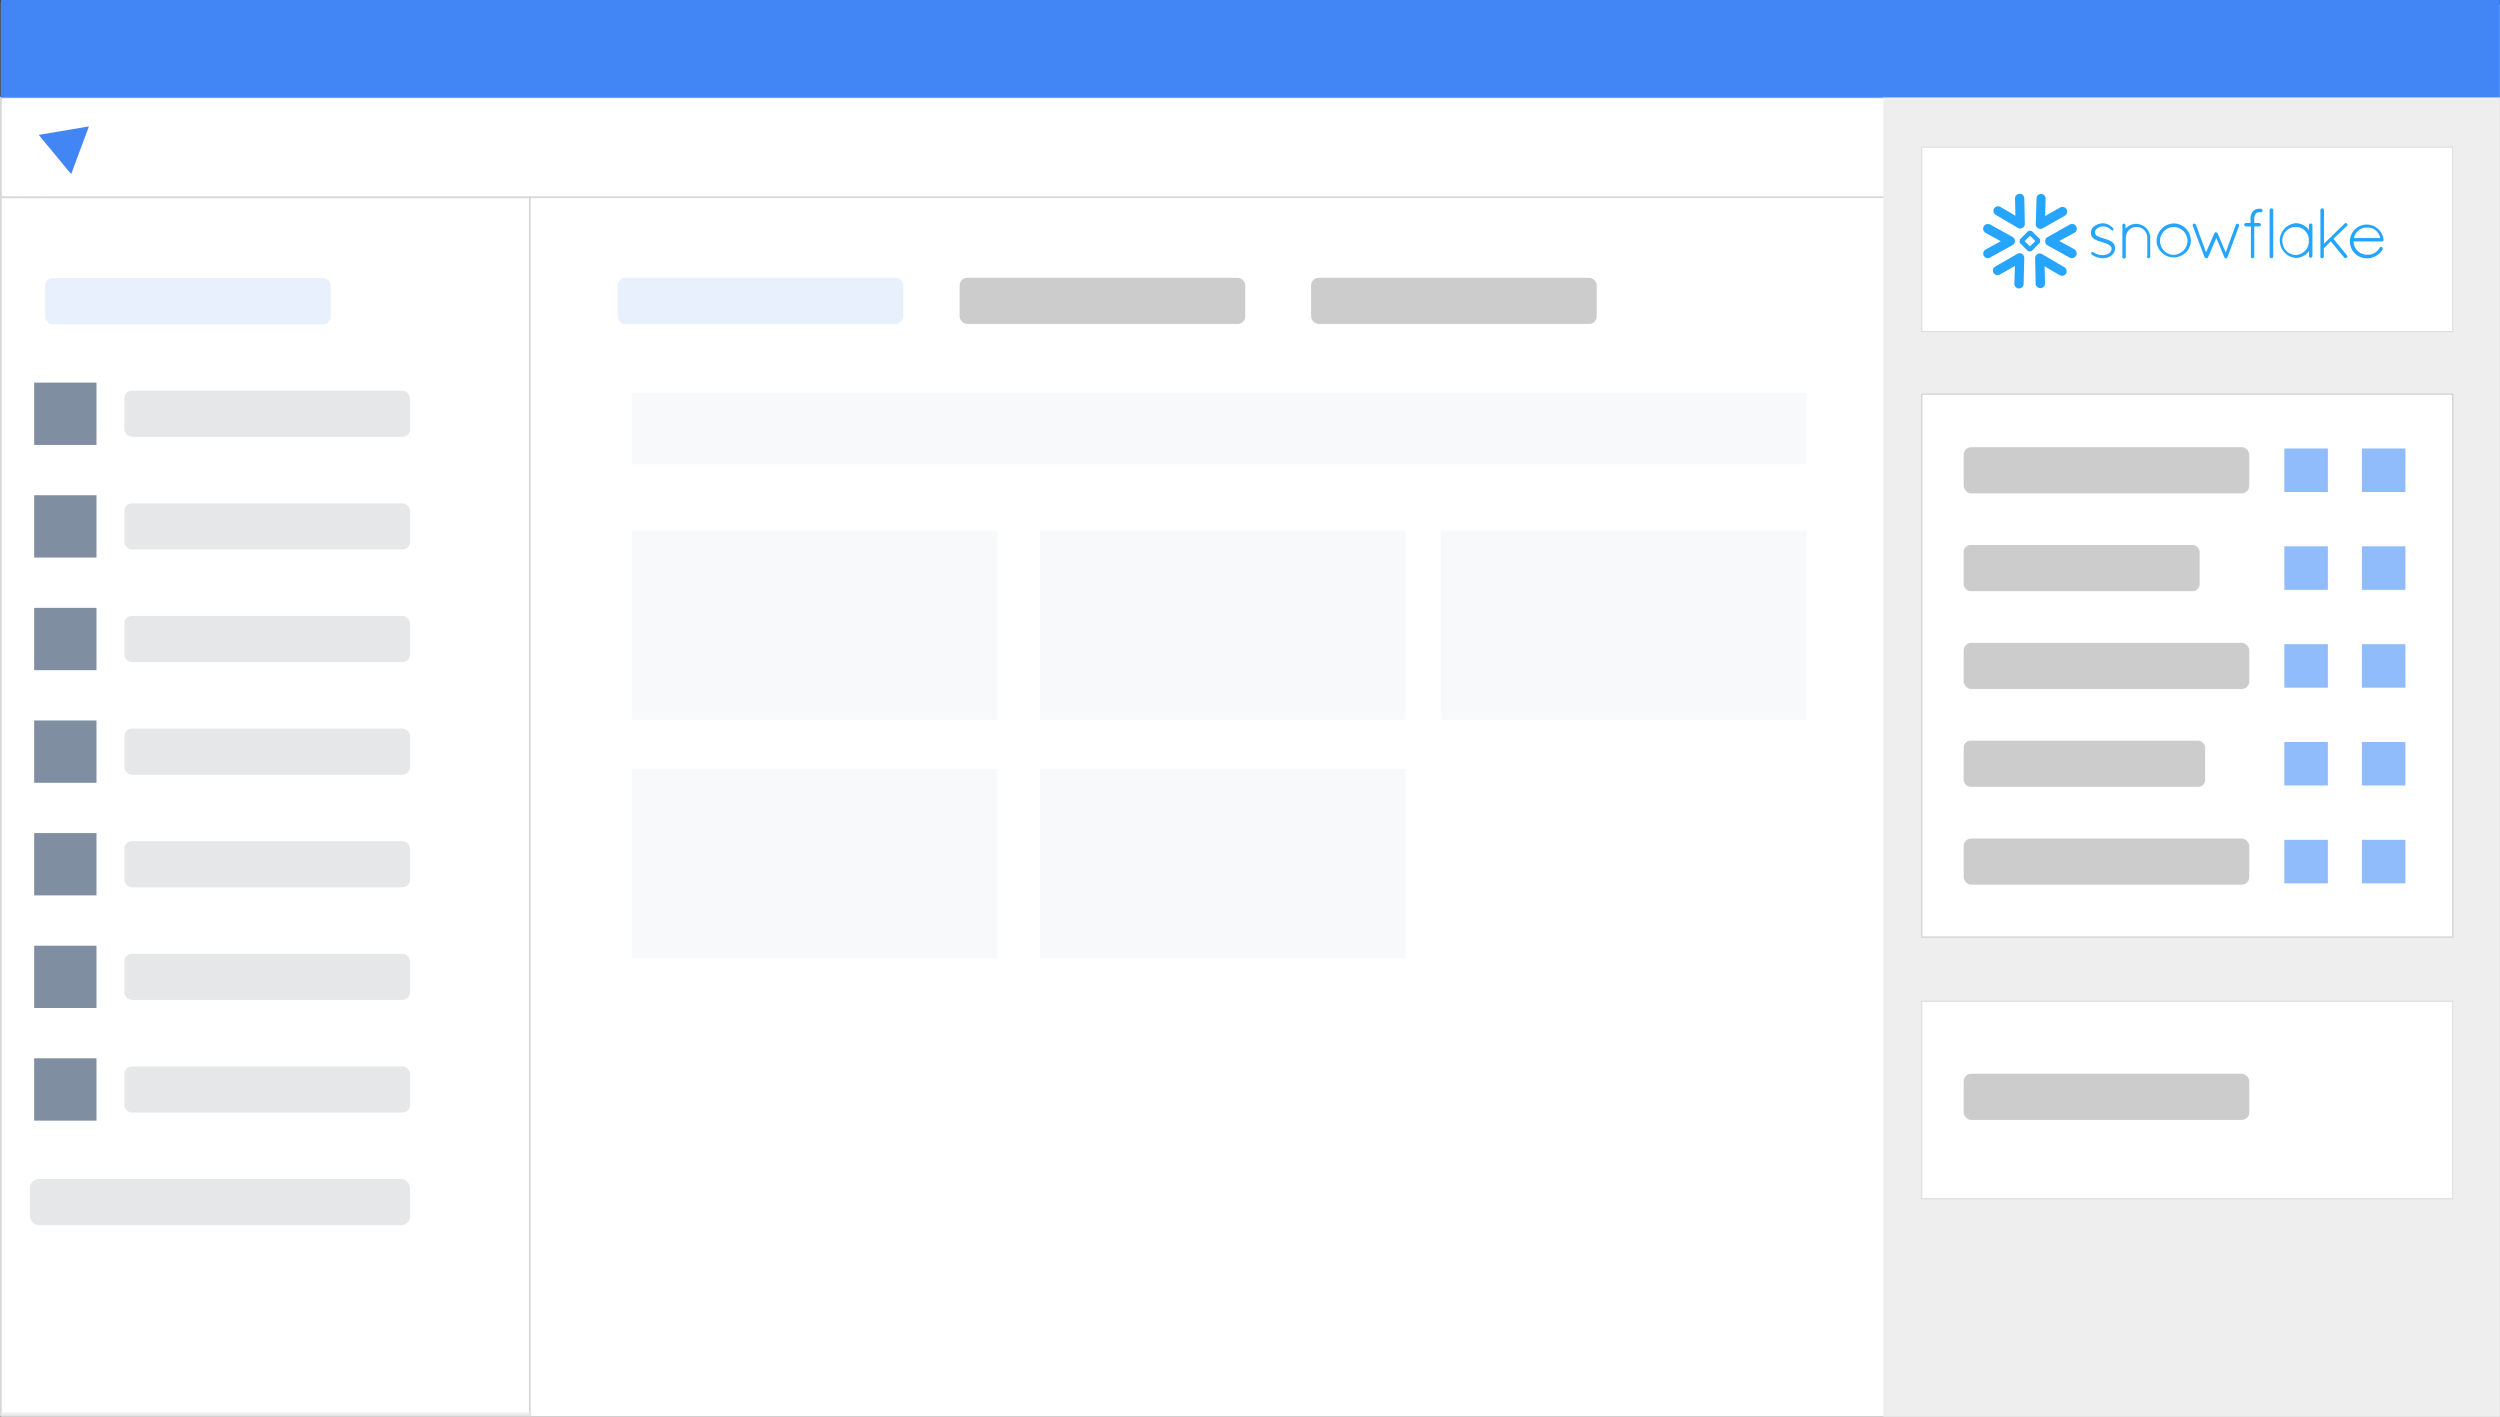 <svg id="Layer_1" data-name="Layer 1" xmlns="http://www.w3.org/2000/svg" viewBox="0 0 1080 612"><rect x="0" y="0" width="1080" height="612" fill="#333333" stroke="none"/><defs><style>.cls-1,.cls-11,.cls-14,.cls-15{fill:#fff;stroke:#d6d6d6;}.cls-1,.cls-11,.cls-14,.cls-15,.cls-4,.cls-5{stroke-miterlimit:10;}.cls-1{stroke-width:0.74px;}.cls-2{fill:#eeeded;}.cls-3{fill:#d6d6d6;}.cls-4,.cls-5{fill:none;}.cls-4{stroke:#eeeded;stroke-width:1.35px;}.cls-5{stroke:#fff;stroke-width:0.67px;}.cls-6{fill:#e6e7e8;}.cls-7{fill:#e8f0fe;}.cls-8{fill:#808ea2;}.cls-9{fill:#4285f4;}.cls-10{fill:#eee;}.cls-11{stroke-width:0.37px;}.cls-12{fill:#f8f9fa;}.cls-13{fill:#ccc;}.cls-14{stroke-width:0.63px;}.cls-15{stroke-width:0.38px;}.cls-16{fill:#90bcfc;}.cls-17{fill:#26a5ff;}</style></defs><rect class="cls-1" x="0.77" y="2.2" width="1079.15" height="610.67"/><rect class="cls-2" x="0.74" y="0.82" width="267.77" height="42.5"/><path class="cls-3" d="M268.14,1.19V43H1.11V1.19h267m.74-.74H.37V43.69H268.88V.45Z"/><rect class="cls-1" x="0.37" y="85.22" width="228.51" height="526.35"/><line class="cls-4" x1="228.88" y1="610.89" x2="0.37" y2="610.89"/><rect class="cls-5" x="10.15" y="84.46" width="9.33" height="9.33" rx="1.88"/><line class="cls-5" x1="12.97" y1="88.96" x2="16.56" y2="88.96"/><rect class="cls-6" x="53.72" y="168.78" width="123.39" height="19.94" rx="3.27"/><rect class="cls-7" x="19.49" y="120.13" width="123.39" height="19.94" rx="3.27"/><rect class="cls-6" x="53.72" y="217.43" width="123.39" height="19.94" rx="3.27"/><rect class="cls-6" x="53.72" y="266.08" width="123.39" height="19.94" rx="3.27"/><rect class="cls-6" x="53.72" y="314.73" width="123.39" height="19.94" rx="3.27"/><rect class="cls-6" x="53.72" y="363.38" width="123.39" height="19.94" rx="3.27"/><rect class="cls-6" x="53.72" y="412.03" width="123.39" height="19.94" rx="3.27"/><rect class="cls-6" x="53.72" y="460.68" width="123.39" height="19.94" rx="3.27"/><rect class="cls-6" x="12.97" y="509.33" width="164.14" height="19.94" rx="3.78"/><rect class="cls-8" x="14.76" y="165.29" width="26.92" height="26.92"/><rect class="cls-8" x="14.76" y="213.94" width="26.92" height="26.92"/><rect class="cls-8" x="14.76" y="262.59" width="26.92" height="26.92"/><rect class="cls-8" x="14.76" y="311.24" width="26.92" height="26.92"/><rect class="cls-8" x="14.76" y="359.89" width="26.92" height="26.92"/><rect class="cls-8" x="14.76" y="408.54" width="26.92" height="26.92"/><rect class="cls-8" x="14.76" y="457.19" width="26.92" height="26.92"/><rect class="cls-1" x="0.37" y="42.17" width="1079.55" height="43.04"/><rect class="cls-9" x="0.37" y="-0.87" width="1079.55" height="43.04"/><rect class="cls-10" x="813.58" y="42.17" width="266.34" height="570.7"/><rect class="cls-11" x="830.21" y="63.57" width="229.39" height="79.71"/><rect class="cls-12" x="272.9" y="229.19" width="157.98" height="81.79"/><rect class="cls-12" x="272.9" y="169.67" width="507.51" height="30.93"/><rect class="cls-12" x="449.29" y="229.19" width="157.98" height="81.79"/><rect class="cls-12" x="622.43" y="229.19" width="157.98" height="81.79"/><rect class="cls-12" x="272.9" y="332.2" width="157.98" height="81.79"/><rect class="cls-12" x="449.29" y="332.2" width="157.98" height="81.79"/><rect class="cls-7" x="266.83" y="120" width="123.39" height="19.94" rx="3.27"/><rect class="cls-13" x="414.56" y="120" width="123.39" height="19.94" rx="3.27"/><rect class="cls-13" x="566.39" y="120" width="123.39" height="19.94" rx="3.27"/><rect class="cls-14" x="830.21" y="170.29" width="229.39" height="234.53"/><rect class="cls-15" x="830.21" y="432.52" width="229.39" height="85.36"/><polygon class="cls-9" points="38.42 54.6 16.73 58.27 30.74 75.22 38.42 54.6"/><rect class="cls-13" x="848.3" y="193.18" width="123.39" height="19.94" rx="3.27"/><rect class="cls-13" x="848.3" y="235.44" width="101.94" height="19.94" rx="2.98"/><rect class="cls-13" x="848.3" y="277.71" width="123.39" height="19.94" rx="3.27"/><rect class="cls-13" x="848.3" y="319.97" width="104.31" height="19.94" rx="3.01"/><rect class="cls-13" x="848.3" y="463.86" width="123.39" height="19.94" rx="3.27"/><rect class="cls-13" x="848.3" y="362.24" width="123.39" height="19.94" rx="3.27"/><rect class="cls-16" x="986.84" y="362.81" width="18.8" height="18.8"/><rect class="cls-16" x="1020.34" y="362.81" width="18.8" height="18.8"/><rect class="cls-16" x="986.84" y="320.54" width="18.8" height="18.8"/><rect class="cls-16" x="1020.34" y="320.54" width="18.8" height="18.8"/><rect class="cls-16" x="986.84" y="278.28" width="18.8" height="18.8"/><rect class="cls-16" x="986.84" y="236.01" width="18.8" height="18.8"/><rect class="cls-16" x="1020.34" y="278.28" width="18.8" height="18.8"/><rect class="cls-16" x="986.84" y="193.75" width="18.8" height="18.8"/><rect class="cls-16" x="1020.34" y="193.75" width="18.8" height="18.8"/><rect class="cls-16" x="1020.34" y="236.01" width="18.8" height="18.8"/><path class="cls-17" d="M905.21,110.84a8,8,0,0,0,3.11.7,5.77,5.77,0,0,0,3.74-1.12,3.81,3.81,0,0,0,1.65-3.13c0-2.87-2.52-3.56-5.12-4.34-1.78-.61-3.56-1-3.56-2.53,0-1.78,2.26-2.6,3.47-2.6,3,0,3.65,2.35,4.43,1.66s-2.08-3-4.25-3a5.91,5.91,0,0,0-3.56,1,3.26,3.26,0,0,0-1.83,3.11c-.09,3,3.56,3.56,5.33,4.16s3.56,1.23,3.56,2.71c0,2.08-2.6,2.77-3.73,2.77-3.29,0-4.25-1.9-4.86-1.3s.09,1.21,1.65,2Zm22.22,0a.81.81,0,0,0,.78.7c.34,0,.6-.34.69-.7v-8.16a6.1,6.1,0,0,0-10.67-3.9V97.31a.68.68,0,0,0-.66-.7h0a.74.74,0,0,0-.7.7v13.94a.92.92,0,0,0,.52.43h.26a.54.54,0,0,0,.52-.27.42.42,0,0,0,.18-.34v-8.39a4.64,4.64,0,1,1,9.28,0h0v8.16Zm49-19.15h0a2.31,2.31,0,0,0-1.92.62,3.81,3.81,0,0,0-.66,2.47v1.57h2.08a.77.77,0,0,1,.79.69h0a.78.78,0,0,1-.79.78h-2.08v13a.77.77,0,0,1-.69.79h0a.72.72,0,0,1-.78-.64V97.82h-2.08a.78.78,0,0,1-.79-.78h0a.69.69,0,0,1,.7-.69h2V94.78a5.36,5.36,0,0,1,1-3.47,3.92,3.92,0,0,1,3-1.14h.42a.78.78,0,0,1,.78.79h0a.76.76,0,0,1-.74.78h0Zm-23.12,19.88a.67.67,0,0,0,.6-.42v-.09l3.56-8.26,3.47,8.35a1,1,0,0,0,.6.51h0a.67.67,0,0,0,.45-.18,2,2,0,0,0,.25-.33l5-13.47a.75.75,0,0,0-1.31-.71.77.77,0,0,0-.08.19l-4.34,11.9L958,100.78a.85.85,0,0,0-.69-.45.74.74,0,0,0-.69.45L953,109l-4.34-11.9a.91.91,0,0,0-1-.45h0a.75.75,0,0,0-.36,1l5.09,13.47a1.27,1.27,0,0,0,.27.34h.35Zm27.16-.78a.78.78,0,0,0,.78.78.79.79,0,0,0,.79-.78v-20a.79.79,0,0,0-.79-.78.78.78,0,0,0-.78.78v20Zm17.79-14.23a.8.8,0,0,0-.77.69h0v2.17a7,7,0,0,0-5.65-3,7.52,7.52,0,0,0,0,15,7,7,0,0,0,5.65-3v2.26a.78.78,0,0,0,.77.69.84.84,0,0,0,.71-.69V97.22a.75.75,0,0,0-.71-.7Zm-5.89,13.62A6,6,0,0,1,986,104.6a.71.71,0,0,1,0-.14,5.83,5.83,0,0,1,5.16-6.41h.18a5.63,5.63,0,0,1,6.06,5.17c0,.16,0,.31,0,.46v.47a5.84,5.84,0,0,1-5.66,6h.54v.09Zm10,.61a.76.76,0,0,0,.74.78h0a.78.78,0,0,0,.78-.78h0v-3.5l3-3.05,5.77,7a.68.68,0,0,0,.6.25.75.75,0,0,0,.78-.69.87.87,0,0,0-.17-.52l-5.82-7.11,5.82-5.57a.7.7,0,0,0,.05-1l-.05,0a.68.68,0,0,0-1,0h0l-8.9,8.68V90.8a.78.78,0,0,0-.78-.79h0a.77.77,0,0,0-.78.75v0h0v20Zm26.91-3a.79.79,0,0,0-.27-1,.7.7,0,0,0-1,.24h0a5.82,5.82,0,0,1-4.85,3h-.7a5.84,5.84,0,0,1-5.73-5.73H1029a.66.66,0,0,0,.69-.61h0v-.17a7.29,7.29,0,1,0-7.29,8.07h.7A7.75,7.75,0,0,0,1029.22,107.84Zm-6.69-9.47a5.48,5.48,0,0,1,5.64,4.52h-11.33a5.58,5.58,0,0,1,5.73-4.52Z"/><path class="cls-17" d="M946.42,103.62A7.43,7.43,0,0,0,939,96.51a7.75,7.75,0,0,0-7.36,7.91,7.43,7.43,0,0,0,14.83-.82Zm-1.46.91a6.14,6.14,0,0,1-6.1,5.55,6,6,0,0,1,.55-12A6.08,6.08,0,0,1,945,104.53Z"/><path class="cls-17" d="M877.18,108.58a.93.93,0,0,1-.71-.28,1,1,0,0,1,0-1.42l2.79-2.74-2.67-2.67a1,1,0,0,1,0-1.42,1,1,0,0,1,1.41,0l3.32,3.32v1.41l-3.56,3.55A.9.9,0,0,1,877.18,108.58Z"/><path class="cls-17" d="M876.61,108.58a.94.94,0,0,1-.71-.28l-3.38-3.4v-1.4l3.55-3.56a1,1,0,0,1,1.43,1.42l-2.87,2.78,2.69,2.67a1,1,0,0,1-.71,1.77Z"/><path class="cls-17" d="M895.11,111.54a2.11,2.11,0,0,1-1-.25L884.51,106a2,2,0,0,1-1-1.78,2,2,0,0,1,1-1.78L894.13,97a2,2,0,0,1,2,3.56l-6.53,3.56,6.51,3.55a2.07,2.07,0,0,1-1,3.85Z"/><path class="cls-17" d="M858.79,111.54a2,2,0,0,1-1.78-1,2,2,0,0,1,.74-2.71h0l6.57-3.64-6.51-3.56A2,2,0,0,1,859.75,97h0l9.65,5.34a2,2,0,0,1,.85,2.71,2,2,0,0,1-.85.85l-9.64,5.33A2,2,0,0,1,858.79,111.54Z"/><path class="cls-17" d="M879.67,123.56a1.9,1.9,0,0,1-.27-1l-.23-11a2,2,0,0,1,3-1.78l9.56,5.61a2,2,0,1,1-2,3.46h0l-6.46-3.8.16,7.43a2,2,0,0,1-2,2,2,2,0,0,1-1.74-1Z"/><path class="cls-17" d="M861.44,92.13a2,2,0,0,1,2.75-2.74l6.46,3.81-.16-7.44a2,2,0,0,1,4-.09l.23,11a2,2,0,0,1-1,1.78,2,2,0,0,1-2,0l-9.55-5.62A2.31,2.31,0,0,1,861.44,92.13Z"/><path class="cls-17" d="M861.22,115.86a2.1,2.1,0,0,1,.71-.71l9.56-5.5a2,2,0,0,1,2.74.75,2,2,0,0,1,.26,1l-.28,11.1a2,2,0,0,1-4,.23c0-.12,0-.24,0-.36l.24-7.48-6.5,3.71a2,2,0,0,1-2.72-2.77Z"/><path class="cls-17" d="M880,84.77a2.05,2.05,0,0,1,1.78-1,2,2,0,0,1,1.94,2.06l-.21,7.49L890,89.64a2,2,0,0,1,2,3.56l-9.55,5.42a2,2,0,0,1-2,0,2,2,0,0,1-1-1.78l.32-11.08A2.14,2.14,0,0,1,880,84.77Z"/></svg>